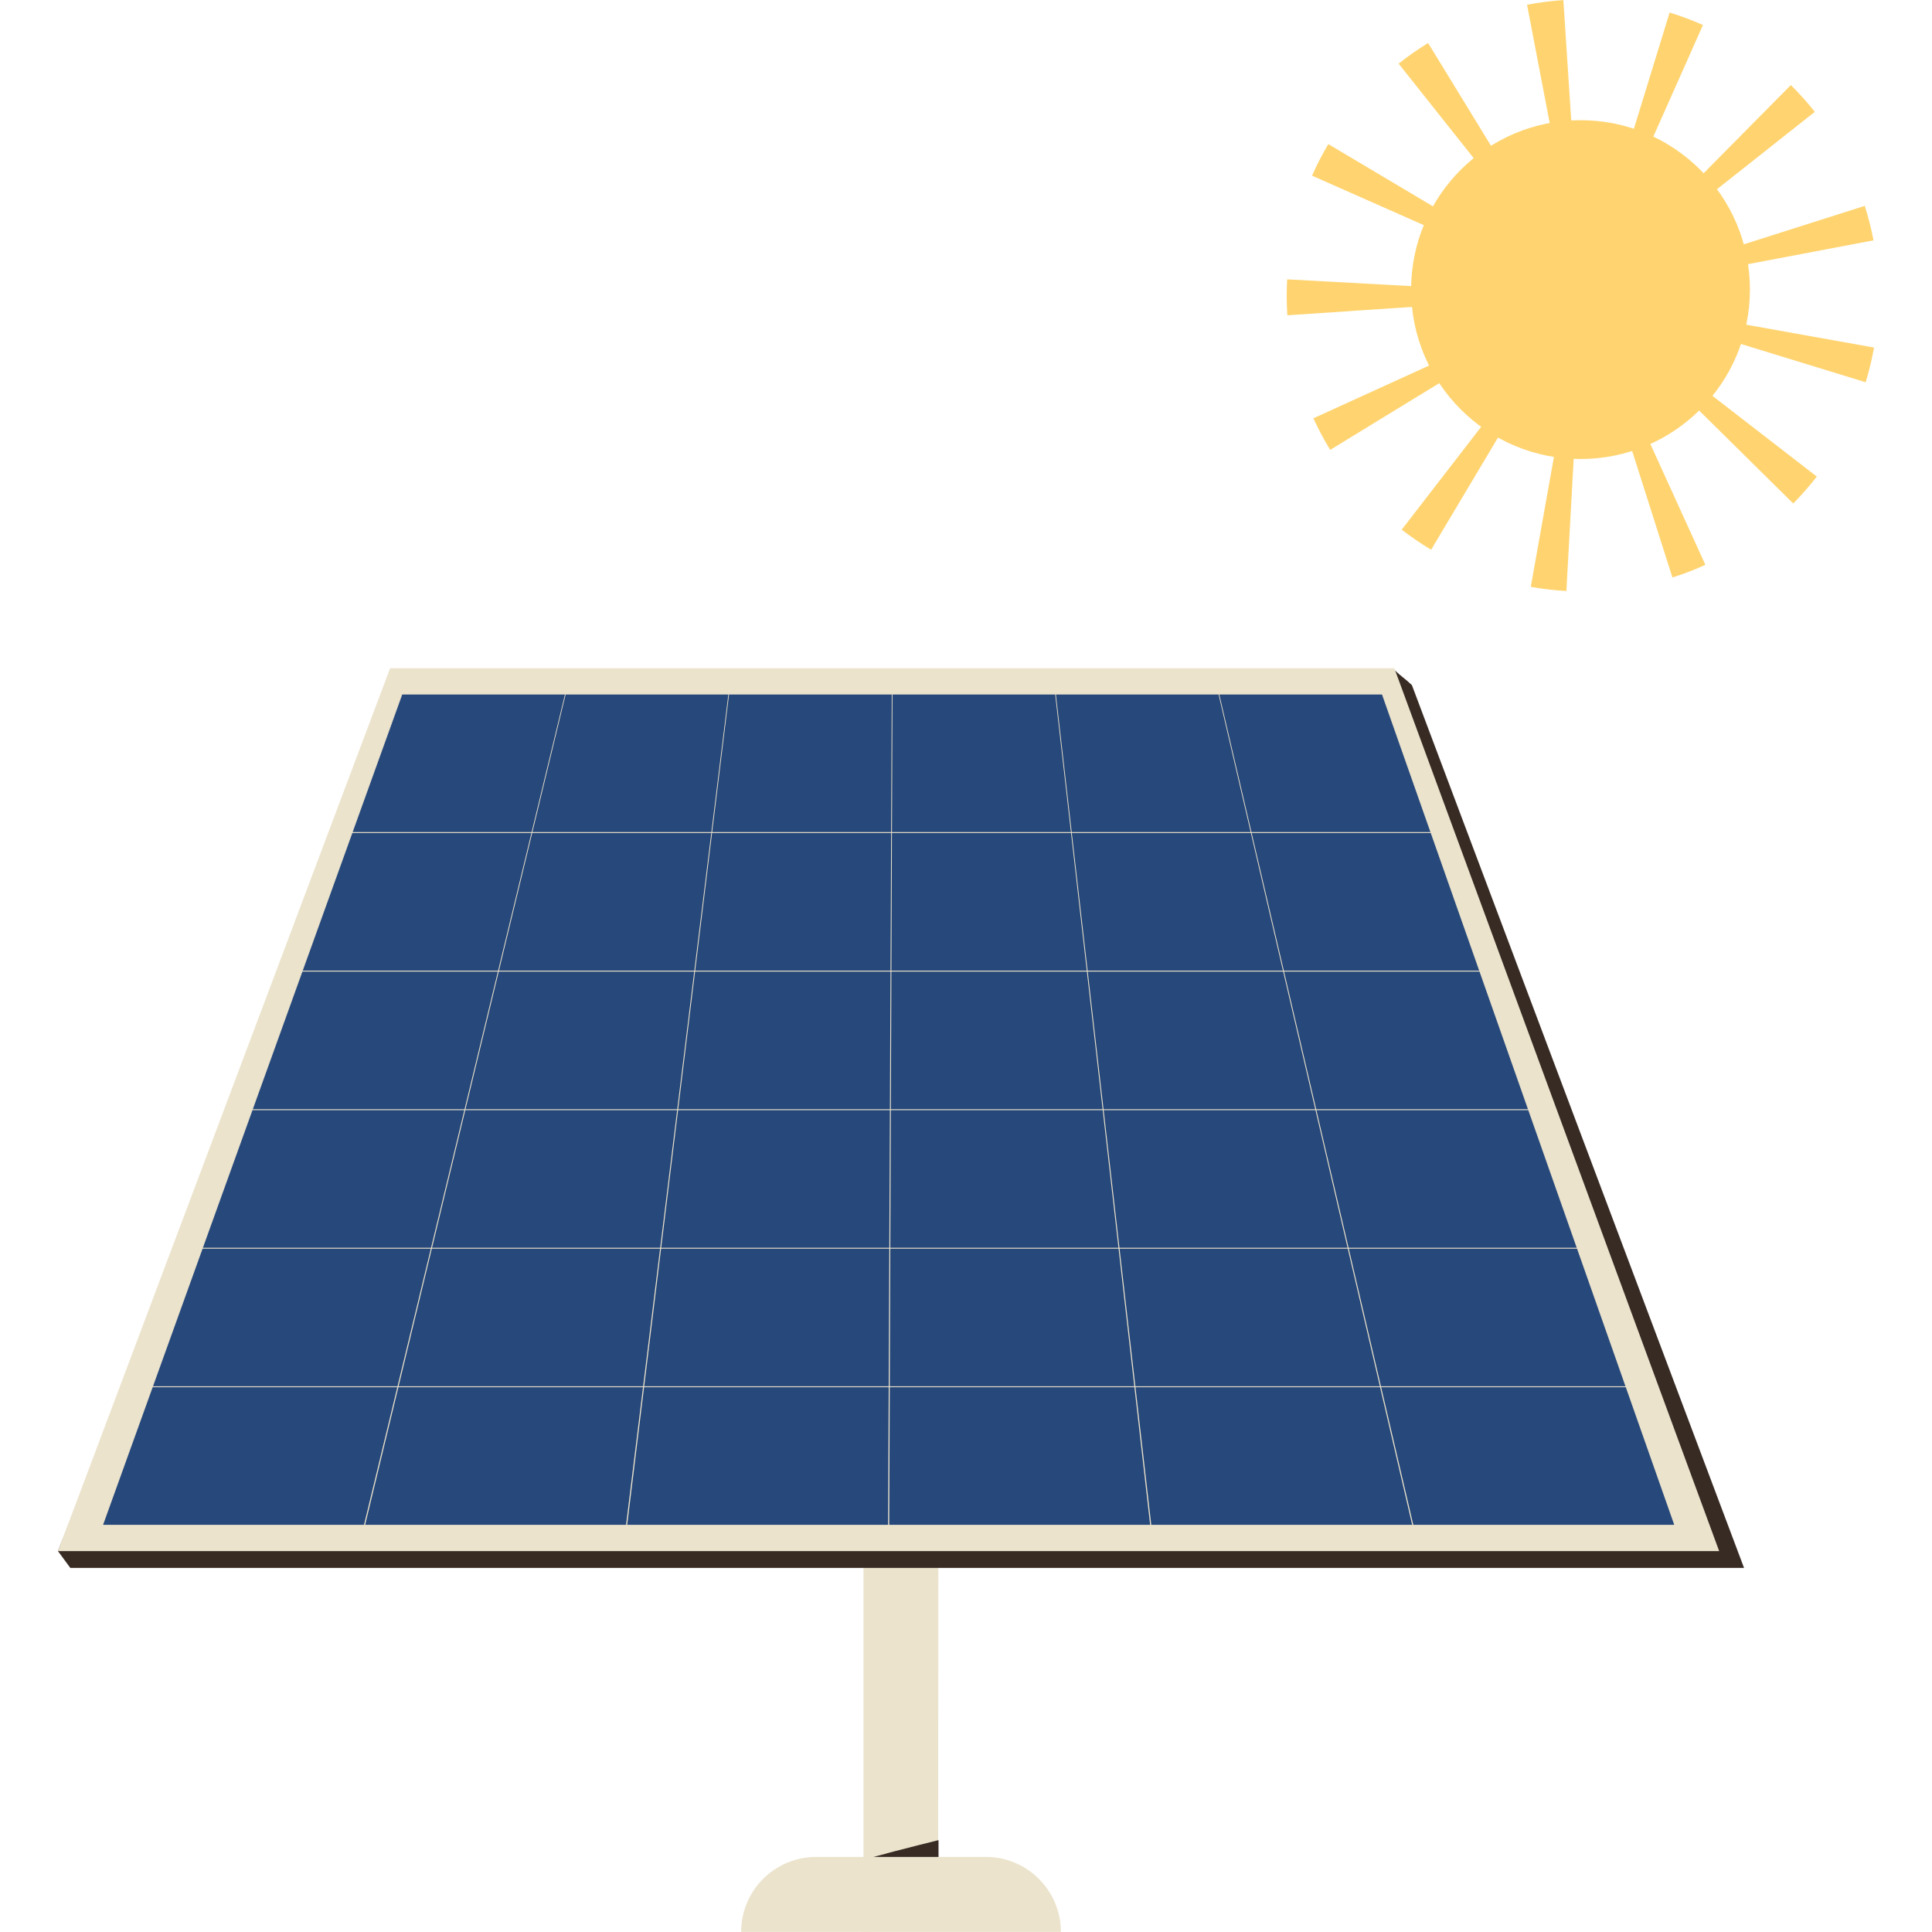 <svg xmlns="http://www.w3.org/2000/svg" xmlns:xlink="http://www.w3.org/1999/xlink" width="500" zoomAndPan="magnify" viewBox="0 0 375 375" height="500" preserveAspectRatio="xMidYMid meet" version="1.2"><defs><clipPath id="4c0fa5df27"><path d="M 313 39 L 363.75 39 L 363.75 57 L 313 57 Z M 313 39 "/></clipPath><clipPath id="eed27cb6d9"><path d="M 313 58 L 363.75 58 L 363.75 75 L 313 75 Z M 313 58 "/></clipPath><clipPath id="dab721bff3"><path d="M 11.25 130 L 339 130 L 339 305 L 11.25 305 Z M 11.25 130 "/></clipPath><clipPath id="600e1e8f74"><path d="M 11.25 129 L 334 129 L 334 302 L 11.25 302 Z M 11.25 129 "/></clipPath></defs><g id="2f8f0e3cdf"><path style=" stroke:none;fill-rule:nonzero;fill:#ffd470;fill-opacity:1;" d="M 303.141 52.227 C 303.141 52.223 303.148 52.219 303.152 52.215 C 303.156 52.215 303.156 52.211 303.164 52.207 C 303.164 52.207 303.168 52.203 303.168 52.203 C 303.172 52.199 303.176 52.195 303.184 52.191 C 303.293 52.105 303.406 52.023 303.52 51.945 C 303.52 51.945 303.523 51.941 303.523 51.941 C 303.527 51.941 303.531 51.938 303.535 51.934 C 303.539 51.934 303.543 51.93 303.547 51.926 C 303.547 51.926 303.555 51.926 303.555 51.922 C 303.625 51.871 303.707 51.824 303.781 51.777 L 277.195 8.352 C 275.215 9.566 273.289 10.91 271.473 12.352 L 303.137 52.23 C 303.137 52.227 303.137 52.227 303.141 52.227 "/><path style=" stroke:none;fill-rule:nonzero;fill:#ffd470;fill-opacity:1;" d="M 301.258 60.066 L 254.93 81.191 C 255.887 83.289 256.984 85.352 258.188 87.32 L 301.625 60.762 C 301.492 60.539 301.371 60.309 301.258 60.066 "/><path style=" stroke:none;fill-rule:nonzero;fill:#ffd470;fill-opacity:1;" d="M 300.672 56.996 L 249.836 54.219 C 249.707 56.535 249.723 58.887 249.875 61.199 L 300.68 57.781 C 300.66 57.52 300.656 57.258 300.672 56.996 "/><path style=" stroke:none;fill-rule:nonzero;fill:#ffd470;fill-opacity:1;" d="M 301.586 54 L 257.828 27.969 C 256.656 29.938 255.594 32 254.664 34.098 L 301.227 54.703 C 301.332 54.461 301.453 54.23 301.586 54 "/><path style=" stroke:none;fill-rule:nonzero;fill:#ffd470;fill-opacity:1;" d="M 312.32 53.289 C 312.32 53.289 312.32 53.293 312.32 53.297 L 352.254 21.707 C 350.816 19.891 349.25 18.141 347.605 16.508 L 311.797 52.707 C 311.98 52.891 312.156 53.086 312.32 53.289 "/><g clip-rule="nonzero" clip-path="url(#4c0fa5df27)"><path style=" stroke:none;fill-rule:nonzero;fill:#ffd470;fill-opacity:1;" d="M 313.617 56.141 L 363.645 46.652 C 363.215 44.398 362.645 42.148 361.953 39.961 L 313.426 55.375 C 313.508 55.629 313.57 55.887 313.617 56.141 "/></g><path style=" stroke:none;fill-rule:nonzero;fill:#ffd470;fill-opacity:1;" d="M 309.836 51.371 C 309.836 51.371 309.84 51.371 309.84 51.371 C 309.844 51.375 309.844 51.379 309.852 51.379 L 330.543 4.855 C 328.445 3.926 326.27 3.109 324.074 2.434 L 309.113 51.102 C 309.359 51.18 309.602 51.27 309.836 51.371 "/><path style=" stroke:none;fill-rule:nonzero;fill:#ffd470;fill-opacity:1;" d="M 309.609 63.422 L 309.602 63.422 C 309.602 63.426 309.594 63.43 309.59 63.43 C 309.586 63.43 309.586 63.43 309.582 63.43 C 309.582 63.434 309.574 63.434 309.57 63.438 C 309.57 63.438 309.566 63.438 309.566 63.438 C 309.562 63.438 309.559 63.441 309.555 63.441 C 309.551 63.445 309.551 63.445 309.543 63.449 L 309.539 63.449 C 309.52 63.457 309.496 63.465 309.473 63.473 C 309.469 63.477 309.461 63.48 309.457 63.48 C 309.453 63.48 309.445 63.484 309.441 63.484 C 309.441 63.484 309.438 63.488 309.438 63.488 C 309.43 63.488 309.426 63.488 309.422 63.492 C 309.414 63.496 309.41 63.496 309.402 63.496 L 309.402 63.5 C 309.395 63.5 309.395 63.504 309.387 63.504 C 309.383 63.508 309.375 63.508 309.371 63.508 C 309.363 63.516 309.352 63.52 309.344 63.52 C 309.344 63.52 309.34 63.52 309.336 63.52 C 309.332 63.523 309.32 63.527 309.316 63.527 C 309.316 63.527 309.312 63.527 309.312 63.527 C 309.305 63.531 309.297 63.535 309.293 63.539 C 309.293 63.539 309.285 63.539 309.285 63.539 C 309.281 63.543 309.273 63.543 309.266 63.547 C 309.262 63.547 309.262 63.547 309.258 63.547 C 309.254 63.551 309.246 63.551 309.238 63.555 C 309.238 63.559 309.234 63.559 309.23 63.559 C 309.227 63.559 309.223 63.559 309.219 63.562 C 309.207 63.566 309.191 63.57 309.176 63.574 L 324.617 112.094 C 325.176 111.918 325.734 111.73 326.289 111.531 C 327.887 110.973 329.473 110.332 331.012 109.629 L 309.91 63.289 C 309.812 63.34 309.711 63.379 309.609 63.422 "/><g clip-rule="nonzero" clip-path="url(#eed27cb6d9)"><path style=" stroke:none;fill-rule:nonzero;fill:#ffd470;fill-opacity:1;" d="M 313.629 58.516 C 313.629 58.52 313.629 58.523 313.625 58.527 C 313.625 58.531 313.625 58.535 313.625 58.535 C 313.621 58.543 313.621 58.547 313.617 58.551 C 313.617 58.551 313.617 58.555 313.617 58.555 C 313.574 58.793 313.516 59.027 313.445 59.262 L 362.125 74.195 C 362.797 71.996 363.344 69.73 363.75 67.461 L 313.629 58.496 C 313.629 58.5 313.629 58.512 313.629 58.516 "/></g><path style=" stroke:none;fill-rule:nonzero;fill:#ffd470;fill-opacity:1;" d="M 311.844 61.945 L 348.066 97.727 C 349.691 96.086 351.227 94.328 352.641 92.5 L 312.363 61.352 C 312.203 61.555 312.031 61.758 311.844 61.945 "/><path style=" stroke:none;fill-rule:nonzero;fill:#ffd470;fill-opacity:1;" d="M 303.199 62.516 L 272.07 102.809 C 273.887 104.215 275.812 105.523 277.785 106.703 L 303.852 62.961 C 303.625 62.828 303.406 62.676 303.199 62.516 "/><path style=" stroke:none;fill-rule:nonzero;fill:#ffd470;fill-opacity:1;" d="M 306.312 63.824 C 306.297 63.82 306.281 63.82 306.262 63.816 C 306.246 63.812 306.234 63.812 306.219 63.809 C 306.215 63.809 306.211 63.809 306.211 63.809 C 306.207 63.809 306.203 63.805 306.195 63.805 C 306.191 63.805 306.188 63.805 306.18 63.805 C 306.18 63.805 306.176 63.805 306.176 63.805 C 306.168 63.801 306.164 63.801 306.16 63.801 C 306.156 63.801 306.156 63.801 306.156 63.801 C 306.145 63.797 306.137 63.797 306.129 63.797 C 306.129 63.797 306.129 63.797 306.125 63.797 C 306.121 63.797 306.113 63.793 306.105 63.793 C 306.098 63.789 306.09 63.789 306.078 63.789 C 306.07 63.785 306.066 63.785 306.055 63.781 L 297.121 113.91 C 299.398 114.316 301.723 114.586 304.035 114.715 L 306.84 63.875 C 306.664 63.863 306.488 63.848 306.312 63.824 "/><path style=" stroke:none;fill-rule:nonzero;fill:#ffd470;fill-opacity:1;" d="M 306.707 50.832 C 306.715 50.832 306.715 50.832 306.723 50.832 C 306.727 50.832 306.73 50.832 306.73 50.832 C 306.742 50.832 306.75 50.832 306.758 50.828 C 306.762 50.828 306.77 50.828 306.773 50.828 L 303.449 0.02 L 303.305 0.027 C 300.996 0.184 298.672 0.488 296.398 0.922 L 305.977 50.93 C 306.027 50.922 306.074 50.914 306.121 50.906 C 306.129 50.902 306.137 50.902 306.145 50.898 L 306.148 50.898 C 306.156 50.898 306.164 50.898 306.168 50.898 C 306.168 50.898 306.172 50.898 306.172 50.898 C 306.184 50.895 306.188 50.895 306.195 50.891 C 306.234 50.887 306.277 50.879 306.316 50.871 L 306.32 50.871 C 306.328 50.871 306.332 50.871 306.34 50.871 L 306.344 50.871 C 306.352 50.871 306.355 50.867 306.363 50.867 C 306.367 50.867 306.367 50.867 306.371 50.867 C 306.375 50.863 306.383 50.863 306.387 50.863 C 306.391 50.863 306.391 50.863 306.395 50.863 C 306.402 50.863 306.406 50.863 306.414 50.863 C 306.418 50.863 306.418 50.859 306.422 50.859 C 306.426 50.859 306.434 50.859 306.438 50.859 C 306.441 50.855 306.441 50.855 306.449 50.855 C 306.453 50.855 306.457 50.855 306.465 50.855 C 306.465 50.855 306.469 50.855 306.473 50.855 C 306.492 50.852 306.508 50.852 306.531 50.848 C 306.531 50.848 306.535 50.848 306.539 50.848 C 306.543 50.848 306.547 50.848 306.551 50.848 C 306.559 50.848 306.559 50.848 306.566 50.844 C 306.57 50.844 306.574 50.844 306.578 50.844 C 306.582 50.844 306.586 50.844 306.59 50.84 C 306.598 50.84 306.598 50.84 306.602 50.84 C 306.609 50.84 306.613 50.84 306.617 50.84 C 306.621 50.84 306.625 50.84 306.629 50.84 C 306.633 50.84 306.637 50.84 306.641 50.84 C 306.648 50.84 306.648 50.836 306.656 50.836 C 306.66 50.836 306.664 50.836 306.668 50.836 C 306.676 50.836 306.676 50.836 306.684 50.836 C 306.688 50.832 306.691 50.832 306.695 50.832 C 306.699 50.832 306.703 50.832 306.707 50.832 "/><path style=" stroke:none;fill-rule:nonzero;fill:#ffd470;fill-opacity:1;" d="M 339.66 56.211 C 339.66 74.371 324.938 89.094 306.777 89.094 C 288.617 89.094 273.895 74.371 273.895 56.211 C 273.895 38.051 288.617 23.328 306.777 23.328 C 324.938 23.328 339.66 38.051 339.66 56.211 "/><path style=" stroke:none;fill-rule:nonzero;fill:#ebe3cc;fill-opacity:1;" d="M 182.164 257.969 L 182.086 374.344 L 167.605 374.984 L 167.605 257.969 L 182.164 257.969 "/><g clip-rule="nonzero" clip-path="url(#dab721bff3)"><path style=" stroke:none;fill-rule:nonzero;fill:#382b24;fill-opacity:1;" d="M 338.52 304.332 C 312.684 304.332 286.848 304.332 261.012 304.332 C 178.559 304.332 96.105 304.332 13.648 304.332 C 12.68 303.023 12.199 302.371 11.25 301.066 C 33.461 245.191 55.281 189.16 76.695 132.973 C 141.348 131.895 205.996 131.125 270.645 130.02 C 271.992 131.328 272.676 131.664 274.047 132.973 C 295.539 190.09 317.031 247.211 338.52 304.332 "/></g><g clip-rule="nonzero" clip-path="url(#600e1e8f74)"><path style=" stroke:none;fill-rule:nonzero;fill:#ebe3cc;fill-opacity:1;" d="M 333.688 301.066 C 307.895 301.066 282.102 301.066 256.301 301.066 C 174.621 301.066 92.934 301.066 11.25 301.066 C 32.738 243.945 54.23 186.824 75.719 129.703 C 140.691 129.703 205.668 129.707 270.641 129.703 C 291.66 186.824 312.672 243.945 333.688 301.066 "/></g><path style=" stroke:none;fill-rule:nonzero;fill:#27487a;fill-opacity:1;" d="M 325.109 296.066 C 300.508 296.066 275.902 296.066 251.301 296.066 C 174.156 296.066 97.012 296.066 19.867 296.066 C 39.258 242.277 58.648 188.492 78.039 134.707 C 141.453 134.707 204.867 134.707 268.281 134.707 C 287.227 188.492 306.168 242.277 325.109 296.066 "/><path style=" stroke:none;fill-rule:nonzero;fill:#ebe3cc;fill-opacity:1;" d="M 20.008 295.973 C 97.273 295.977 174.539 295.973 251.809 295.973 C 276.195 295.973 300.582 295.973 324.969 295.973 C 306.059 242.246 287.152 188.523 268.246 134.797 C 204.855 134.797 141.465 134.793 78.074 134.797 C 58.719 188.523 39.363 242.246 20.008 295.973 Z M 325.254 296.156 C 300.629 296.156 276 296.156 251.375 296.156 C 174.16 296.156 96.941 296.156 19.723 296.156 C 39.148 242.309 58.574 188.461 78 134.617 C 141.441 134.613 204.879 134.617 268.32 134.617 C 287.301 188.461 306.277 242.309 325.254 296.156 "/><path style=" stroke:none;fill-rule:nonzero;fill:#ebe3cc;fill-opacity:1;" d="M 315.668 269.262 C 292.797 269.262 269.926 269.262 247.051 269.262 C 174.543 269.262 102.039 269.262 29.527 269.262 C 29.555 269.191 29.566 269.152 29.594 269.082 C 102.07 269.082 174.543 269.082 247.02 269.082 C 269.883 269.082 292.746 269.082 315.605 269.082 C 315.633 269.152 315.645 269.191 315.668 269.262 "/><path style=" stroke:none;fill-rule:nonzero;fill:#ebe3cc;fill-opacity:1;" d="M 306.199 242.371 C 217.207 242.371 128.215 242.371 39.223 242.371 C 39.25 242.297 39.262 242.262 39.289 242.188 C 128.238 242.188 217.188 242.188 306.137 242.188 C 306.16 242.262 306.172 242.297 306.199 242.371 "/><path style=" stroke:none;fill-rule:nonzero;fill:#ebe3cc;fill-opacity:1;" d="M 296.727 215.477 C 214.125 215.477 131.52 215.477 48.918 215.477 C 48.945 215.406 48.957 215.367 48.984 215.297 C 131.543 215.297 214.105 215.297 296.66 215.297 C 296.691 215.367 296.703 215.406 296.727 215.477 "/><path style=" stroke:none;fill-rule:nonzero;fill:#ebe3cc;fill-opacity:1;" d="M 287.258 188.582 C 211.043 188.582 134.828 188.582 58.613 188.582 C 58.641 188.512 58.652 188.477 58.68 188.402 C 134.852 188.402 211.023 188.402 287.191 188.402 C 287.215 188.477 287.23 188.512 287.258 188.582 "/><path style=" stroke:none;fill-rule:nonzero;fill:#ebe3cc;fill-opacity:1;" d="M 277.785 161.691 C 207.961 161.691 138.133 161.691 68.309 161.691 C 68.336 161.617 68.348 161.582 68.375 161.512 C 138.156 161.512 207.941 161.512 277.719 161.512 C 277.746 161.582 277.758 161.617 277.785 161.691 "/><path style=" stroke:none;fill-rule:nonzero;fill:#ebe3cc;fill-opacity:1;" d="M 274.344 296.066 C 274.258 296.066 274.215 296.066 274.125 296.066 C 261.582 242.281 249.047 188.492 236.504 134.707 C 236.559 134.707 236.586 134.707 236.645 134.707 C 249.211 188.492 261.777 242.281 274.344 296.066 "/><path style=" stroke:none;fill-rule:nonzero;fill:#ebe3cc;fill-opacity:1;" d="M 223.473 296.066 C 223.383 296.066 223.34 296.066 223.254 296.066 C 217.102 242.277 210.949 188.492 204.801 134.707 C 204.855 134.707 204.879 134.707 204.938 134.707 C 211.117 188.492 217.293 242.277 223.473 296.066 "/><path style=" stroke:none;fill-rule:nonzero;fill:#ebe3cc;fill-opacity:1;" d="M 172.598 296.066 C 172.512 296.066 172.469 296.066 172.379 296.066 C 172.617 242.277 172.852 188.492 173.09 134.707 C 173.145 134.707 173.176 134.707 173.23 134.707 C 173.02 188.492 172.809 242.277 172.598 296.066 "/><path style=" stroke:none;fill-rule:nonzero;fill:#ebe3cc;fill-opacity:1;" d="M 121.727 296.066 C 121.637 296.066 121.594 296.066 121.504 296.066 C 128.129 242.277 134.758 188.492 141.383 134.707 C 141.438 134.707 141.465 134.707 141.52 134.707 C 134.922 188.492 128.324 242.277 121.727 296.066 "/><path style=" stroke:none;fill-rule:nonzero;fill:#ebe3cc;fill-opacity:1;" d="M 70.852 296.066 C 70.762 296.066 70.719 296.066 70.629 296.066 C 83.645 242.277 96.66 188.492 109.676 134.707 C 109.73 134.707 109.758 134.707 109.812 134.707 C 96.828 188.492 83.84 242.277 70.852 296.066 "/><path style=" stroke:none;fill-rule:nonzero;fill:#382b24;fill-opacity:1;" d="M 182.164 357.168 L 182.164 362.703 L 167.605 361.289 L 167.055 361.238 C 167.168 361.184 167.352 361.109 167.605 361.027 C 169.836 360.266 177.211 358.402 182.164 357.168 "/><path style=" stroke:none;fill-rule:nonzero;fill:#ebe3cc;fill-opacity:1;" d="M 143.855 374.984 C 143.855 366.945 150.375 360.426 158.414 360.426 L 191.352 360.426 C 199.395 360.426 205.914 366.945 205.914 374.984 L 143.855 374.984 "/></g></svg>